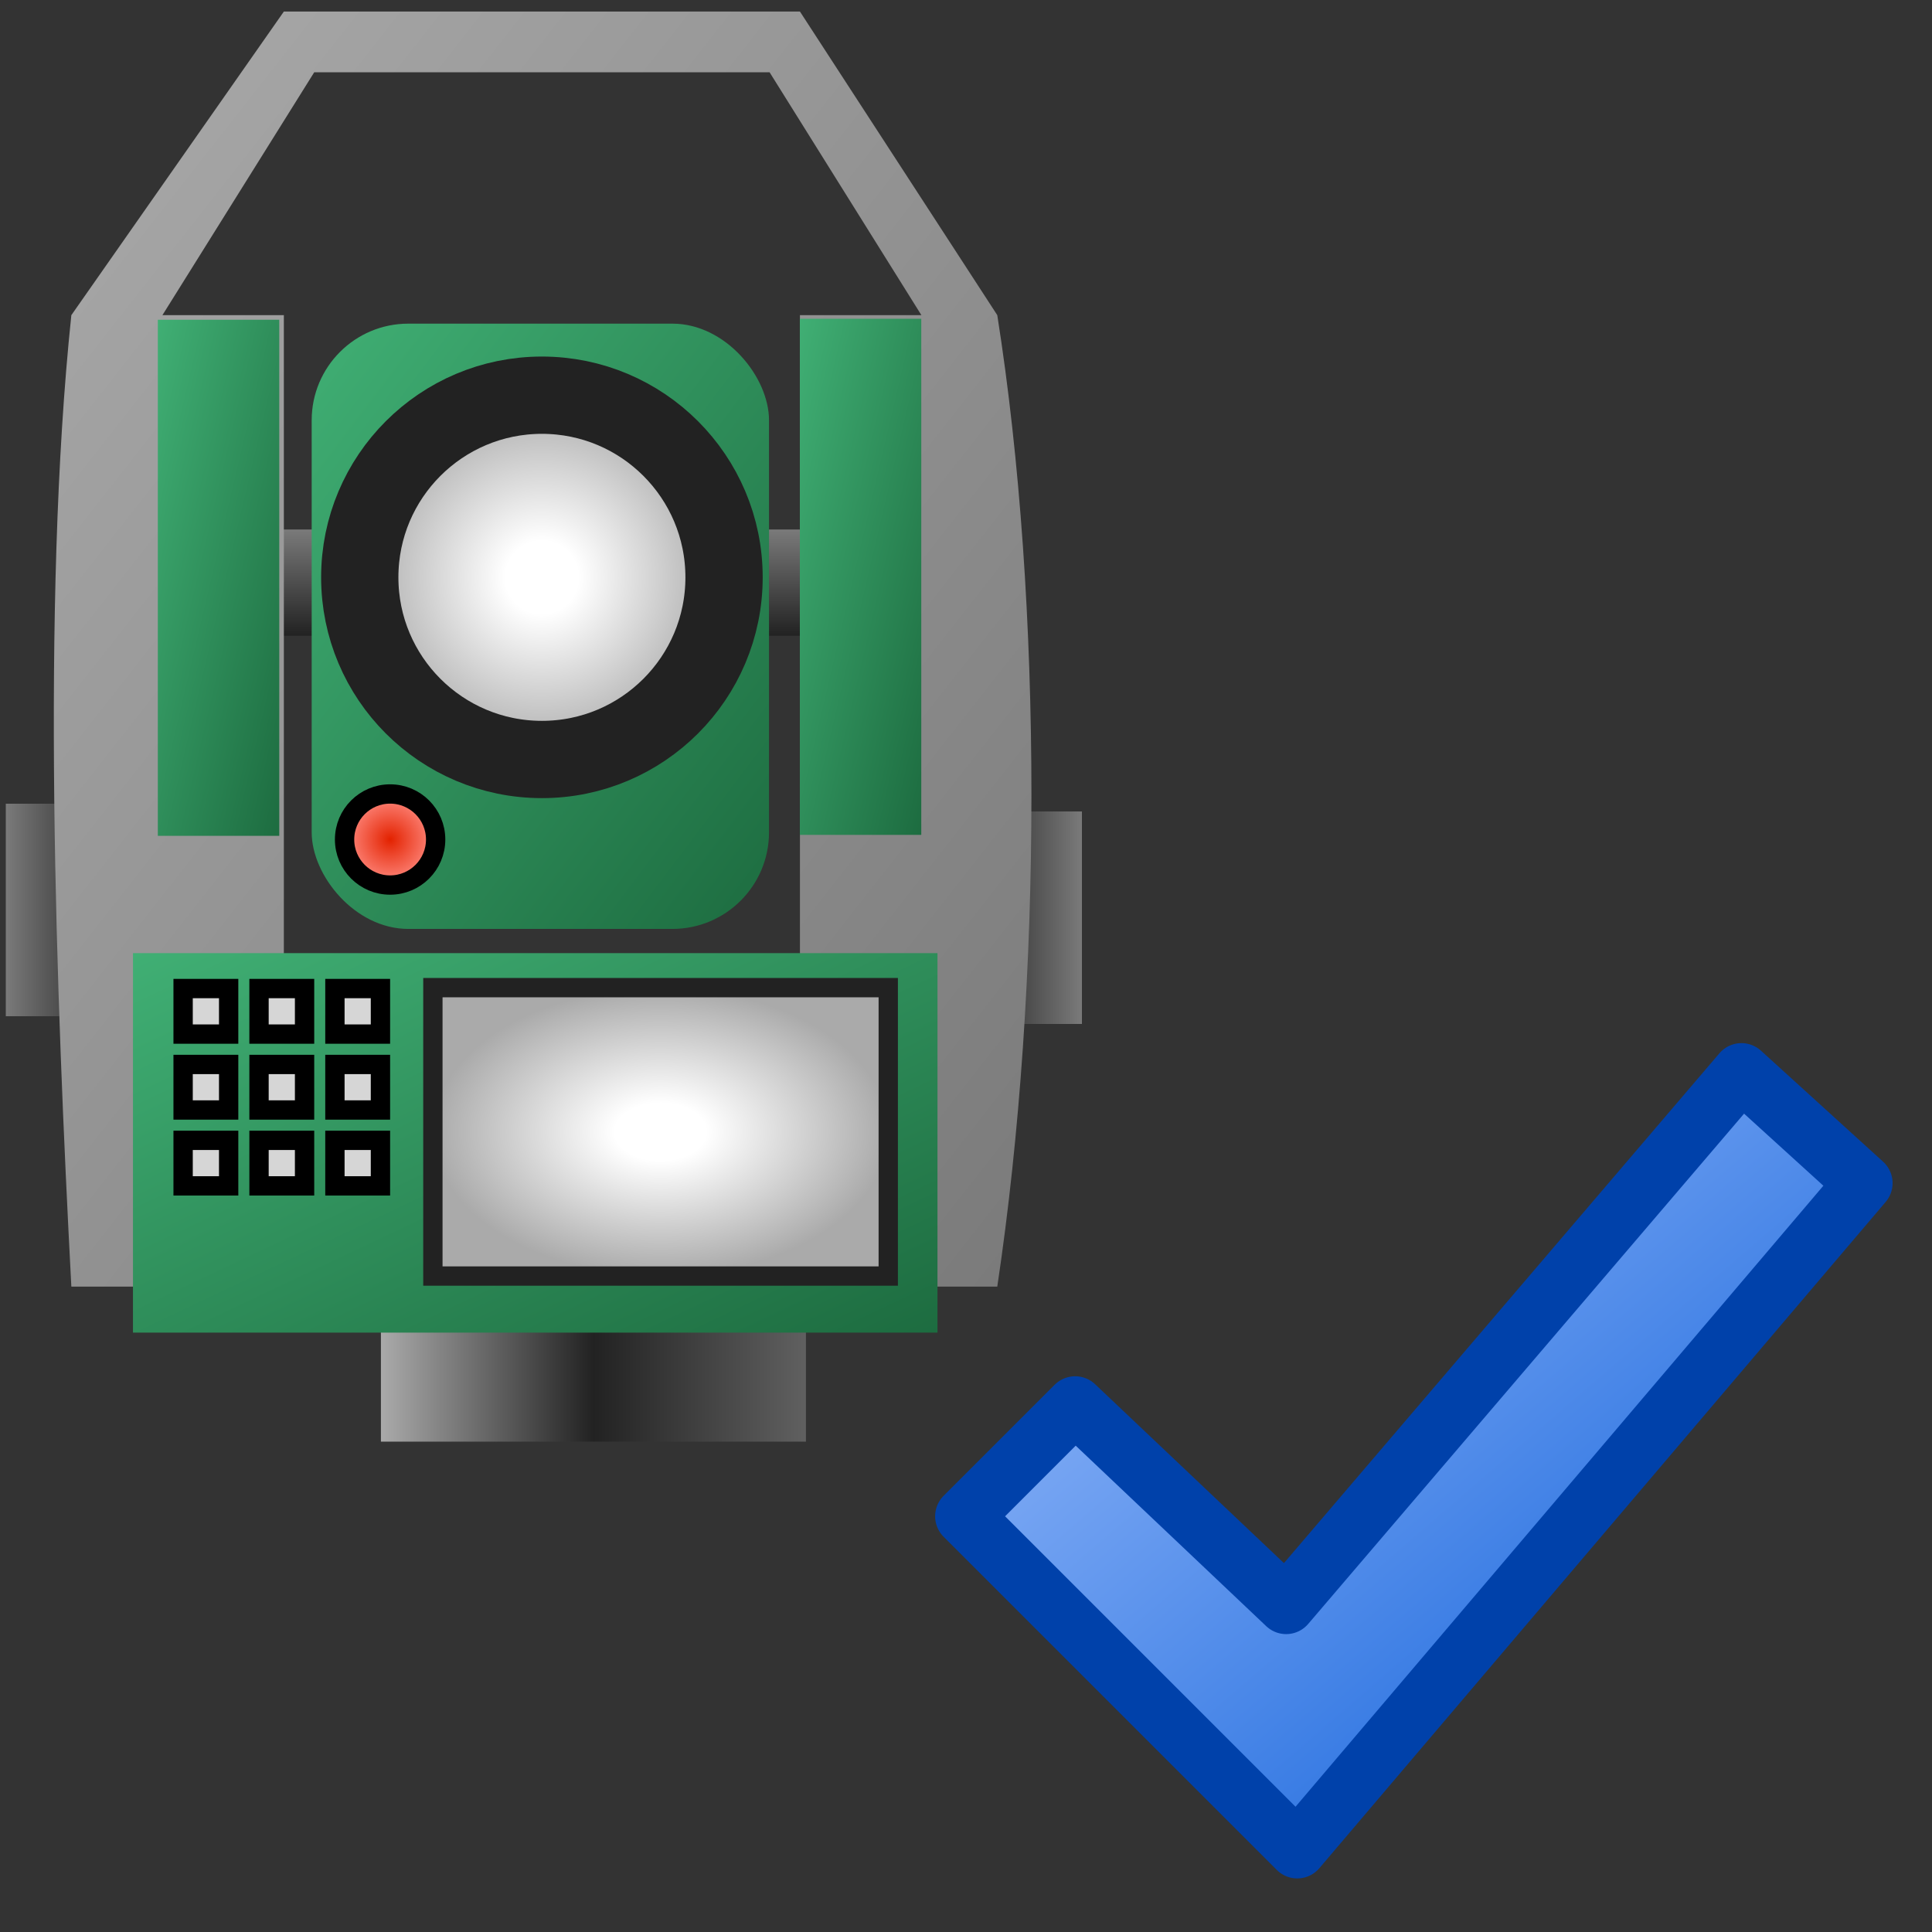 ﻿<?xml version="1.0" encoding="utf-8" standalone="yes"?>
<svg width="20" height="20" viewBox="0 0 100 100" version="1.1" xmlns="http://www.w3.org/2000/svg">
  <rect x="0" y="0" width="100" height="100" fill="#333333" stroke="none"/>
  <title>Setup Report</title>
  <defs>
    <linearGradient id="lg1" x1="0" y1="0.5" x2="1" y2="0.5">
      <stop offset="0" stop-color="#222222" />
      <stop offset="1" stop-color="#7A7A7A" />
    </linearGradient>
    <linearGradient id="lg2" x1="0" y1="0.5" x2="1" y2="0.5">
      <stop offset="0" stop-color="#7A7A7A" />
      <stop offset="1" stop-color="#222222" />
    </linearGradient>
    <linearGradient id="lg3" x1="0.5" y1="0" x2="0.5" y2="1">
      <stop offset="0" stop-color="#7A7A7A" />
      <stop offset="1" stop-color="#222222" />
    </linearGradient>
    <linearGradient id="lg4" x1="0.5" y1="0" x2="0.5" y2="1">
      <stop offset="0" stop-color="#7A7A7A" />
      <stop offset="1" stop-color="#222222" />
    </linearGradient>
    <linearGradient id="lg5" x1="0" y1="0.5" x2="1" y2="0.5">
      <stop offset="0" stop-color="#AAAAAA" />
      <stop offset="0.5" stop-color="#222222" />
      <stop offset="1" stop-color="#606060" />
    </linearGradient>
    <linearGradient id="lg6" x1="0" y1="0" x2="1" y2="1">
      <stop offset="0" stop-color="#40AF74" />
      <stop offset="1" stop-color="#1D6C40" />
    </linearGradient>
    <radialGradient id="rg1" cx="0.5" cy="0.5" r="0.5" fx="0.5" fy="0.5">
      <stop offset="0.2" stop-color="#FFFFFF" />
      <stop offset="1" stop-color="#AAAAAA" />
    </radialGradient>
    <linearGradient id="lg7" x1="0" y1="0" x2="1" y2="1">
      <stop offset="0" stop-color="#AAAAAA" />
      <stop offset="1" stop-color="#7A7A7A" />
    </linearGradient>
    <linearGradient id="lg8" x1="0" y1="0" x2="1" y2="1">
      <stop offset="0" stop-color="#40AF74" />
      <stop offset="1" stop-color="#1D6C40" />
    </linearGradient>
    <linearGradient id="lg9" x1="0" y1="0" x2="1" y2="1">
      <stop offset="0" stop-color="#40AF74" />
      <stop offset="1" stop-color="#1D6C40" />
    </linearGradient>
    <linearGradient id="lg10" x1="0" y1="0" x2="1" y2="1">
      <stop offset="0" stop-color="#40AF74" />
      <stop offset="1" stop-color="#1D6C40" />
    </linearGradient>
    <radialGradient id="rg2" cx="0.5" cy="0.5" r="0.5" fx="0.5" fy="0.5">
      <stop offset="0.2" stop-color="#FFFFFF" />
      <stop offset="1" stop-color="#AAAAAA" />
    </radialGradient>
    <radialGradient id="rg3" cx="0.5" cy="0.5" r="0.5" fx="0.5" fy="0.5">
      <stop offset="0" stop-color="#E32200" />
      <stop offset="1" stop-color="#FF8C82" />
    </radialGradient>
    <linearGradient id="lg11" x1="0" y1="0" x2="1" y2="1">
      <stop offset="0" stop-color="#A8C6FF" />
      <stop offset="1" stop-color="#0056D6" />
    </linearGradient>
  </defs>
  <g>
    <rect x="50.5" y="42.001" width="5.5" height="10.999" fill="url(#lg1)" stroke-miterlimit="10" />
    <rect x="0.3" y="41.6" width="5.5" height="10.999" fill="url(#lg2)" stroke-miterlimit="10" />
    <rect x="13.192" y="27.406" width="7.071" height="5.5" fill="url(#lg3)" stroke-miterlimit="10" />
    <rect x="37.549" y="27.406" width="7.071" height="5.5" fill="url(#lg4)" stroke-miterlimit="10" />
    <rect x="19.716" y="66.762" width="21.999" height="7.857" fill="url(#lg5)" stroke-miterlimit="10" />
    <rect x="16.133" y="16.752" width="23.671" height="31.329" rx="5" ry="5" fill="url(#lg6)" stroke-miterlimit="10" />
    <ellipse cx="28.049" cy="29.883" rx="9.428" ry="9.428" fill="url(#rg1)" stroke="#222222" stroke-width="4" />
    <path d="M 3.693,66.595 C 2.907,51.667 2.122,31.24 3.693,16.312 L 14.692,0.598 L 41.405,0.598 L 51.619,16.312 C 53.976,31.24 53.976,50.882 51.619,66.595 L 41.405,66.595 L 41.405,16.312 L 47.691,16.312 L 39.834,3.741 L 16.264,3.741 L 8.407,16.312 L 14.692,16.312 L 14.692,66.595 Z " fill="url(#lg7)" stroke-miterlimit="10" />
    <rect x="8.169" y="16.55" width="6.285" height="26.713" fill="url(#lg8)" stroke-miterlimit="10" />
    <rect x="41.4" y="16.5" width="6.285" height="26.713" fill="url(#lg9)" stroke-miterlimit="10" />
    <rect x="6.883" y="49.334" width="41.641" height="19.642" fill="url(#lg10)" stroke-miterlimit="10" />
    <rect x="22.406" y="51.12" width="23.57" height="14.928" fill="url(#rg2)" stroke="#222222" />
    <rect x="9.478" y="51.167" width="2.357" height="2.357" fill="#D6D6D6" stroke="#000000" />
    <rect x="13.407" y="51.167" width="2.357" height="2.357" fill="#D6D6D6" stroke="#000000" />
    <rect x="9.478" y="55.096" width="2.357" height="2.357" fill="#D6D6D6" stroke="#000000" />
    <rect x="13.407" y="55.096" width="2.357" height="2.357" fill="#D6D6D6" stroke="#000000" />
    <rect x="17.335" y="51.167" width="2.357" height="2.357" fill="#D6D6D6" stroke="#000000" />
    <rect x="17.335" y="55.096" width="2.357" height="2.357" fill="#D6D6D6" stroke="#000000" />
    <rect x="17.335" y="59.024" width="2.357" height="2.357" fill="#D6D6D6" stroke="#000000" />
    <rect x="13.407" y="59.024" width="2.357" height="2.357" fill="#D6D6D6" stroke="#000000" />
    <rect x="9.478" y="59.024" width="2.357" height="2.357" fill="#D6D6D6" stroke="#000000" />
    <ellipse cx="20.192" cy="43.453" rx="2.357" ry="2.357" fill="url(#rg3)" stroke="#000000" />
    <path d="M 49.902,78.483 L 67.146,95.727 L 96.46,61.239 L 90.137,55.492 L 66.571,83.081 L 55.65,72.735 Z " fill="url(#lg11)" stroke="#0041AA" stroke-width="3" stroke-linejoin="round" />
  </g>
</svg>